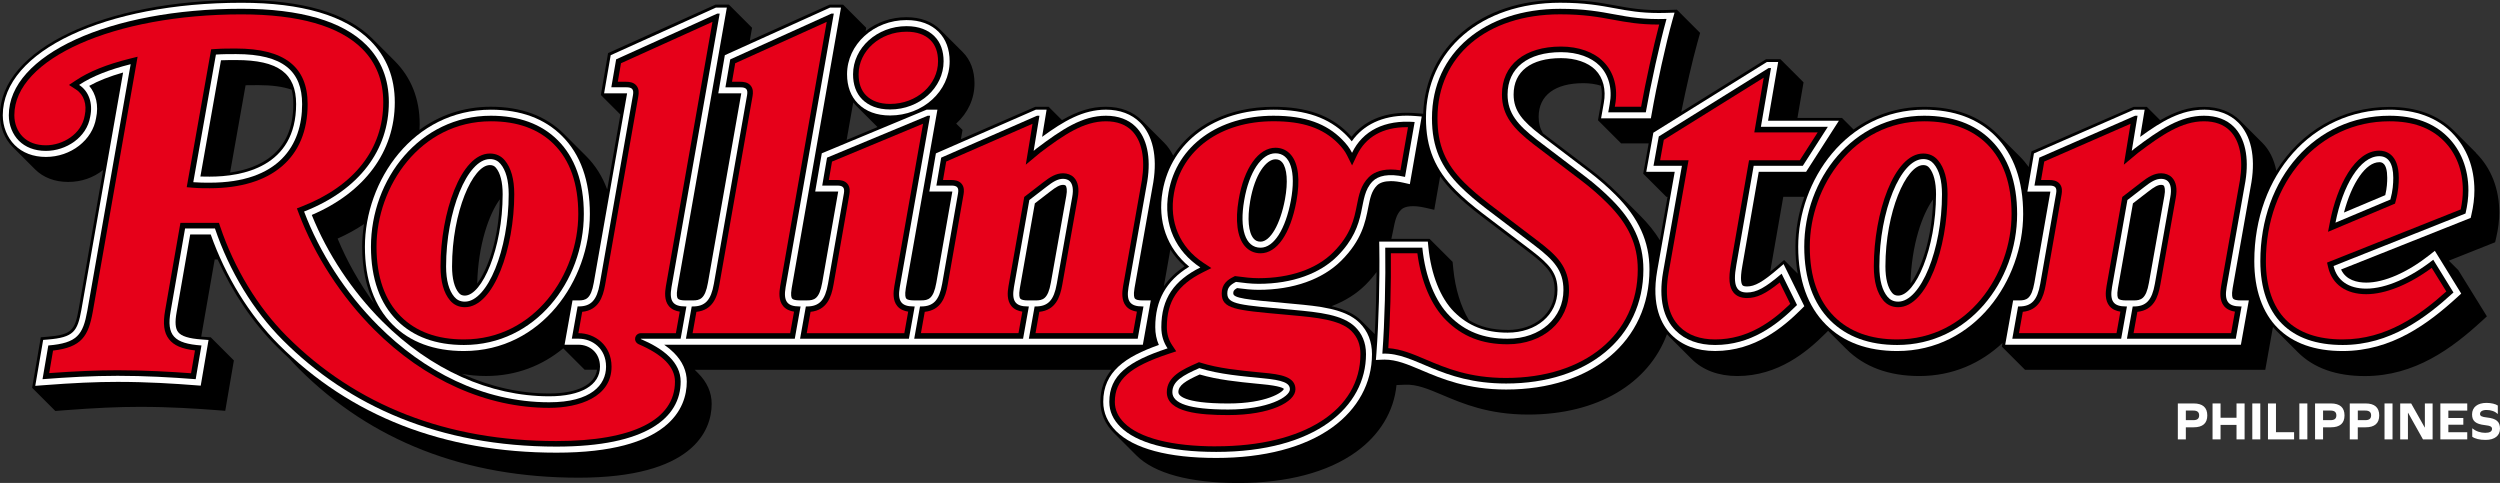 <?xml version="1.0" encoding="UTF-8"?>
<svg id="Layer_1" xmlns="http://www.w3.org/2000/svg" viewBox="0 0 674.81 130.35">
  <rect x="0" y="0" width="674.81" height="130.35" fill="#333333" stroke="none"/>
  <defs>
    <style>
      .cls-1 {
        fill: #e60019;
      }

      .cls-2 {
        fill: #fff;
      }
    </style>
  </defs>
  <g>
    <path d="M668.37,41.28l-6-6c-4.26-4.26-10.11-6.42-17.41-6.42-12.93,0-23.92,6.66-30.53,17.23-.6-3.07-1.87-5.64-3.78-7.55l-6-6c-2.41-2.41-5.78-3.69-9.74-3.69s-7.59,1.15-11.83,3.6l-3.6-3.6h-3.58l-27.39,11.94-.18.08-.73,4.21c-.74-1.03-1.56-2.01-2.47-2.91l-6-6c-4.86-4.86-11.51-7.33-19.75-7.33-7.39,0-13.81,2.33-19.06,6.11l-3.12-3.12h-12.03l1.65-9.61-6.25-6.25h-3.86l-22.9,14.26c1.34-6.63,3.04-13.98,4.3-18.51l.79-2.84-6.27-6.27-2.89.09c-6.03.19-9.74-.49-13.7-1.22-4.02-.74-8.17-1.51-14.96-1.51-21.31,0-36.31,12.58-36.93,30.73l-2.14-.17c-.78-.06-1.56-.09-2.32-.09-6.39,0-11.52,2.24-14.88,6.47-.3-.34-.61-.67-.95-1.01-4.82-4.82-11.22-7.07-20.14-7.07-12.1,0-21.87,4.95-27.06,13.16-.64-1.32-1.45-2.49-2.44-3.48l-6-6c-2.41-2.41-5.78-3.69-9.74-3.69s-7.59,1.15-11.83,3.6l-3.6-3.6h-3.58l-20.1,8.75.44-2.5-1.71-1.71c3.19-2.91,4.94-6.74,4.94-10.85,0-3.45-1.09-6.37-3.17-8.44l-6-6c-2.27-2.27-5.38-3.43-9.22-3.43-4.08,0-7.94,1.33-11,3.76l.16-.9-6.25-6.25h-3.62l-21.55,9.71.61-3.46-6.25-6.25h-3.62l-29,13.08-1.95,11.31,5.28,5.28-3.56,20.24c-1.29-3.5-3.18-6.52-5.69-9.02l-6-6c-4.86-4.86-11.51-7.33-19.75-7.33-7.48,0-13.96,2.38-19.24,6.25.02-.5.06-1.01.06-1.52,0-6.87-2.29-12.64-6.81-17.15l-6-6C93.59,3.51,81.69,0,65.17,0,28.02,0,0,13.37,0,31.11c0,3.27,1.25,6.39,3.43,8.57l6,6c2.24,2.24,5.34,3.43,8.96,3.43s6.81-1.14,9.45-3.23l-6.61,37.6c-1.01,5.61-1.84,6.87-8.39,7.41l-1.83.15-2.34,13.63,6.26,6.26,2.73-.21c8.12-.62,14.32-.9,20.1-.9,8.1,0,15.41.48,20.88.9l2.16.17,2.33-13.6-6.24-6.24-2.35-.16c-.08,0-.15-.01-.22-.02.02-.14.05-.29.07-.44l3.56-20.39h.8c4.03,8.98,9.53,17.09,15.91,23.47,1.08,1.08,2.2,2.15,3.39,3.23.91,1.01,1.76,1.92,2.61,2.77,19.53,19.53,44.94,29.43,75.52,29.43s35.92-12.48,35.92-19.93c0-3.07-1.24-5.86-3.69-8.31l-.89-.89h112.5c-1.85,2.24-2.99,5.03-2.99,8.66,0,3.15,1.24,5.99,3.69,8.44l6,6c4.88,4.88,14.41,7.46,27.55,7.46s24.08-2.88,31.69-8.33c6.47-4.63,10.3-10.99,10.99-18.1l2.27-.1c3.22-.14,6.25,1.14,10.13,2.78,5.55,2.35,12.46,5.28,23.18,5.28,18.67,0,32.48-8.37,37.43-21.7.22.25.43.49.65.7l6,6h0c3.01,3.01,7.27,4.6,12.34,4.6,11.02,0,18.85-6.56,23.78-11.49l.72-.72,4.88,4.88c4.86,4.86,11.51,7.33,19.75,7.33,9.08,0,16.68-3.51,22.45-8.93l-.18.99,6.25,6.25h64.86l2.07-11.56c.25.28.48.57.74.84l6,6c4.26,4.26,10.33,6.42,18.06,6.42,13.5,0,23.5-7.48,31.5-14.79l1.45-1.33-7.73-12.49-2.54-2.54,12.49-4.97.28-1.21c.56-2.38.84-4.66.84-6.78,0-6.43-2.17-12-6.29-16.11ZM62.11,46.56l4.18-23.55c1.13-.03,2.26-.03,3.45-.03,3.65,0,6.67.41,8.99,1.23.3,1.11.44,2.36.44,3.92,0,13.17-9.16,17.32-17.07,18.44ZM91.13,64.4c2.58-1.15,4.96-2.46,7.13-3.92-.33,2.04-.5,4.09-.5,6.12,0,5.92,1.08,11.02,3.21,15.28-3.99-5.5-7.34-11.41-9.84-17.48ZM134.92,53.8c-.24,10.43-3.18,18.78-6.11,22.75.24-10.43,3.18-18.78,6.11-22.75ZM148.24,106.21c-7.94,0-15.95-1.84-23.58-5.31,2.06.39,4.25.59,6.57.59,8.23,0,15.26-2.89,20.8-7.47l5.78,5.78h3.34c-.57,4.02-5.34,6.41-12.89,6.41ZM228.53,37.77l1.78-10.12c.24.3.48.58.74.84l5.81,5.81-8.33,3.47ZM314.14,77.31l1.76-9.96c1.04,1.65,2.32,3.17,3.84,4.55-2.37,1.57-4.23,3.36-5.61,5.41ZM371.08,90.18l-3.55-3.55c-1.84-1.84-4.45-3.12-8.13-3.98,3.65-1.38,6.73-3.32,9.19-5.77,1.18-1.18,2.15-2.33,2.97-3.45-.04,5.58-.2,11.53-.48,16.75ZM406.93,89.05c-4.18,0-7.49-.84-10.43-2.65-2.2-3.59-3.69-8.47-4.22-13.78l-.19-1.94-6.21-6.2h-10.32c.19-.81.34-1.59.49-2.33.48-2.46.83-4.23,2.15-5.55,1.02-1.03,3.42-1.24,6.5-.53l2.44.56,1.59-9.04c1.06,1.51,2.31,2.99,3.77,4.45,1.92,1.92,4.41,4.05,7.39,6.32l12.99,9.87c4.98,3.83,6.75,5.93,6.75,10.08,0,6.23-5.34,10.76-12.71,10.76ZM448.03,64.81c-1.39-2.26-3.16-4.46-5.33-6.63l-6-6c-2.32-2.32-4.74-4.43-7.39-6.45l-12.84-9.76c-.8-1.36-1.15-2.74-1.15-4.45,0-5.76,4.39-9.07,12.06-9.07,1.7,0,3.29.23,4.74.68.33,1.42.35,2.95.05,4.57l-.84,4.75,6.25,6.25h7.44l-1.48,8.18,6.25,6.25h.32l-2.07,11.68ZM485.25,73.87l-3.67-3.69-2.22,1.89c-.55.47-1.06.89-1.54,1.27l3.53-20.21h5.66c-1.56,4.36-2.38,8.96-2.38,13.47,0,2.58.21,5,.62,7.27ZM515.69,76.55c.24-10.43,3.18-18.78,6.11-22.75-.24,10.43-3.18,18.78-6.11,22.75Z"/>
    <g>
      <path class="cls-2" d="M310.6,81.09h-2.2c-1.06,0-1.79-.17-2.05-.48-.19-.22-.45-.88-.12-2.81l5.08-28.63c1.12-6.96-.15-12.68-3.58-16.1-2.27-2.27-5.45-3.47-9.21-3.47-6.13,0-11.36,3.05-17.23,7.34l1.21-7.34h-2.9l-26.98,11.8-1.77,10.3h5.96c.1,0,.18,0,.24,0,0,.05-.01.1-.02.17l-4.29,24.44c-.78,4.43-2.2,4.77-4.12,4.77h-1.95c-1.06,0-1.79-.17-2.05-.48-.19-.22-.45-.88-.12-2.81l8.53-48.19h-2.91l-28.3,11.78-1.78,10.32h5.96c.1,0,.18,0,.24,0,0,.05-.01.1-.02.17l-4.29,24.44c-.78,4.43-2.2,4.77-4.12,4.77h-1.95c-1.06,0-1.79-.17-2.05-.48-.19-.22-.45-.88-.12-2.81L227,2.05h-2.94l-28.41,12.85-1.77,10.29h5.96c.1,0,.18,0,.24,0,0,.05-.01.1-.02.17l-8.97,50.96c-.78,4.43-2.2,4.77-4.12,4.77h-1.95c-1.06,0-1.79-.17-2.05-.48-.19-.22-.45-.88-.12-2.81L196.19,2.05h-2.94l-28.41,12.85-1.78,10.29h5.96c.1,0,.18,0,.24,0,0,.05-.01.1-.02.17l-8.97,50.96c-.78,4.43-2.2,4.77-4.12,4.77h-1.62l-2.14,11.96h3.77c2.88,0,5.79,2.03,5.79,5.92,0,5.01-5.13,8-13.72,8-16,0-31.98-7.17-45-20.19-8.17-8.16-14.9-18.33-19.08-28.76,14.27-6.09,22.41-17.1,22.41-30.41,0-6.66-2.22-12.25-6.59-16.62C93.2,4.19,81.49.75,65.17.75,28.44.75.75,13.8.75,31.11c0,3.07,1.17,6,3.21,8.04,2.1,2.1,5.01,3.21,8.43,3.21,6.75,0,12.58-4.55,13.55-10.51.72-3.33,0-6.47-1.86-8.67,2.48-1.38,5.51-2.57,9.15-3.61l-11.26,64.05c-1.06,5.89-2.09,7.45-9.07,8.03l-1.25.1-2.13,12.4,2.08-.16c8.14-.63,14.36-.91,20.16-.91,8.12,0,15.46.48,20.94.91l1.48.11,2.11-12.33-1.79-.13c-3.51-.25-5.55-.88-6.42-2-.76-.98-.89-2.67-.41-5.33l3.67-21.02h5.54c4,11.32,10.48,21.83,18.34,29.69,19.38,19.38,44.61,29.21,74.99,29.21s35.17-12.01,35.17-19.18c0-2.86-1.17-5.48-3.47-7.78-.76-.76-1.63-1.48-2.62-2.17h129.19l2.14-11.96ZM56.59,47.68c-.78,0-1.63,0-2.5-.03l5.56-31.38c1.36-.06,2.74-.06,4.09-.06,11.34,0,16.19,3.56,16.19,11.9,0,17.02-14.62,19.57-23.34,19.57ZM287.81,52.92l-4.16,23.4c-.78,4.43-2.2,4.77-4.12,4.77h-2.08c-1.06,0-1.79-.17-2.05-.48-.19-.22-.45-.88-.12-2.81l4.05-22.91,4.06-3.13c1.73-1.36,2.69-1.86,3.55-1.86.41,0,.63.13.67.17.3.3.51,1.2.2,2.86Z"/>
      <path class="cls-2" d="M594.91,29.61c-6.13,0-11.36,3.05-17.23,7.34l1.21-7.34h-2.9l-26.98,11.8-1.77,10.3h5.96c.1,0,.18,0,.24,0,0,.05-.01.1-.02.17l-4.29,24.44c-.78,4.43-2.2,4.77-4.12,4.77h-1.62l-2.14,11.96h63.62l2.14-11.96h-2.2c-1.06,0-1.79-.17-2.05-.48-.19-.22-.45-.88-.12-2.81l5.08-28.63c1.12-6.96-.15-12.68-3.58-16.1-2.27-2.27-5.45-3.47-9.21-3.47ZM584.21,52.92l-4.16,23.4c-.78,4.43-2.2,4.77-4.12,4.77h-2.08c-1.06,0-1.79-.17-2.05-.48-.19-.22-.45-.88-.12-2.81l4.05-22.91,4.06-3.13c1.73-1.36,2.69-1.86,3.55-1.86.41,0,.63.13.67.17.3.3.51,1.2.2,2.86Z"/>
      <path class="cls-2" d="M106,87.64c4.71,4.72,11.18,7.11,19.22,7.11,21,0,34-19.2,34-36.99,0-8.99-2.52-16.06-7.5-21.04-4.71-4.72-11.18-7.11-19.22-7.11-21,0-34,19.2-34,36.99,0,8.99,2.52,16.07,7.5,21.04ZM132.24,44.56c.7,0,1.2.22,1.62.72,1.19,1.41,1.82,3.88,1.82,7.14,0,14.74-5.61,27.37-10.21,27.37-.7,0-1.2-.22-1.62-.72-1.19-1.41-1.83-3.88-1.83-7.14,0-14.74,5.61-27.37,10.21-27.37Z"/>
      <path class="cls-2" d="M240.27,31.17c8.85,0,16.06-6.56,16.06-14.63,0-3.25-1.02-5.98-2.95-7.91-2.13-2.13-5.05-3.21-8.69-3.21-8.85,0-16.05,6.56-16.05,14.63,0,3.25,1.02,5.98,2.95,7.91,2.13,2.13,5.05,3.21,8.69,3.21Z"/>
      <path class="cls-2" d="M349.1,82.01l-2.28-.21c-10.35-.93-13.93-1.32-13.93-2.6,0-.55.05-.89,1.02-1.44,1.94.25,3.84.47,5.81.47,9.32,0,17.25-2.8,22.34-7.89,5.53-5.53,6.49-10.41,7.26-14.34.49-2.49.88-4.46,2.36-5.94.77-.77,2.06-1.17,3.75-1.17,1.02,0,2.18.15,3.45.44l1.67.38,3.2-18.26-1.78-.14c-.76-.06-1.52-.09-2.26-.09-6.52,0-11.69,2.44-14.84,6.93-.44-.56-.94-1.12-1.51-1.69-4.67-4.67-10.9-6.85-19.61-6.85-15.85,0-27.6,8.64-29.94,22.01-1.43,8.1,1.18,15.39,7.18,20.36-6.23,3.82-9.16,9.06-9.16,16.32,0,1.74.32,3.33.97,4.81-9.08,3.21-15.01,7.23-15.01,15.35,0,2.95,1.17,5.61,3.47,7.91,4.73,4.73,14.08,7.24,27.02,7.24s23.77-2.83,31.25-8.19c6.97-4.99,10.8-12.03,10.8-19.83,0-3.38-1.12-6.22-3.34-8.43-3.88-3.87-11.01-4.52-17.9-5.15ZM337.43,54.39c1.27-7.48,4.4-11.39,6.85-11.39.77,0,1.34.26,1.81.82,1.33,1.59,1.61,5.33.75,10-1.25,6.72-3.97,11.41-6.59,11.41-.79,0-1.4-.27-1.89-.86-1.38-1.63-1.72-5.36-.92-9.98ZM331.53,108.91c-12.48,0-13.46-2.34-13.46-3.06,0-1.81,1.86-3.02,5.76-4.77,4.88,1.45,10.42,1.99,15.34,2.48l1.43.14c5.06.47,5.82,1.11,5.95,1.28-.29.87-4.59,3.93-15.03,3.93Z"/>
      <path class="cls-2" d="M428.85,46.32l-12.99-9.87c-4.84-3.75-7.3-6.47-7.3-10.94,0-6.24,4.67-9.82,12.81-9.82,3.87,0,7.24,1.15,9.25,3.16,2.12,2.12,2.95,5.38,2.28,8.97l-.73,4.12h13.44l.24-1.34c1.35-7.71,3.84-18.95,5.55-25.06l.6-2.13-2.21.07c-.71.02-1.38.03-2.04.03-4.95,0-8.29-.62-11.82-1.27-3.99-.74-8.11-1.5-14.82-1.5-21.32,0-36.21,12.8-36.21,31.14,0,8.03,2.44,13.9,8.15,19.61,1.9,1.9,4.36,4.01,7.32,6.25l12.99,9.87c4.96,3.82,7.04,6.14,7.04,10.67,0,6.67-5.66,11.51-13.46,11.51-6.01,0-10.61-1.79-14.45-5.63-3.68-3.68-6.21-10.05-6.94-17.47l-.14-1.47h-13.13l.03,1.65c.14,8.96-.17,20.4-.78,28.46l-.14,1.83,1.83-.08c.18,0,.35-.01.52-.01,3.2,0,6.17,1.26,9.93,2.85,5.49,2.33,12.32,5.22,22.88,5.22,23.13,0,38.68-13.04,38.68-32.44,0-7.47-2.88-13.82-9.06-20-2.29-2.29-4.69-4.38-7.32-6.39Z"/>
      <path class="cls-2" d="M479.85,72.64c-4.1,3.5-6.2,4.68-8.3,4.68-.92,0-1.14-.25-1.21-.34-.25-.29-.74-1.39-.05-5.17l4.44-25.44h12.78l8.85-13.78h-19.12l2.73-15.86h-3.04l-30.65,19.09-1.91,10.55h7.68l-4.73,26.7c-1.66,9.46,1.17,14.63,3.83,17.29,2.9,2.9,6.88,4.38,11.81,4.38,10.74,0,18.41-6.43,23.25-11.27l.82-.82-5.6-11.37-1.59,1.36Z"/>
      <path class="cls-2" d="M538.6,36.72c-4.71-4.72-11.18-7.11-19.22-7.11-21,0-34,19.2-34,36.99,0,8.99,2.52,16.06,7.5,21.04,4.71,4.72,11.18,7.11,19.22,7.11,21,0,34-19.2,34-36.99,0-8.99-2.52-16.07-7.5-21.04ZM512.36,79.79c-.7,0-1.2-.22-1.62-.72-1.19-1.41-1.82-3.88-1.82-7.14,0-14.74,5.61-27.37,10.21-27.37.7,0,1.2.22,1.62.72,1.19,1.41,1.83,3.88,1.83,7.14,0,14.74-5.61,27.37-10.21,27.37Z"/>
      <path class="cls-2" d="M661.84,35.81c-4.11-4.11-9.79-6.2-16.88-6.2-20.79,0-36.47,17.58-36.47,40.89,0,7.67,2.19,13.91,6.33,18.05,4.11,4.11,10.01,6.2,17.53,6.2,13.24,0,23.1-7.38,31-14.6l.99-.91-7.12-11.54-1.43,1.13c-6.02,4.74-12.24,7.45-17.07,7.45-2.46,0-5.48-.65-6.81-3.54l34.98-13.92.19-.82c.55-2.32.82-4.55.82-6.61,0-6.22-2.1-11.61-6.07-15.58ZM643.85,52.67l-11.16,4.7c2.11-8.03,5.93-13.59,9.54-13.59.53,0,2.14,0,2.14,4.23,0,1.08-.06,2.69-.53,4.67Z"/>
    </g>
    <g>
      <path d="M246.77,91.43l1.56-8.71h.26c3.38,0,4.94-1.69,5.72-6.11l4.29-24.44c.26-1.56-.26-2.08-1.82-2.08h-4.03l1.3-7.54,25.87-11.31h.65l-1.56,9.49.78-.65c6.89-5.2,12.35-8.84,18.72-8.84,3.38,0,6.11,1.04,8.06,2.99,2.99,2.99,4.16,8.19,3.12,14.69l-5.07,28.6c-.65,3.77.39,5.2,3.77,5.2h.26l-1.56,8.71h-29.38l1.56-8.71h.26c3.38,0,4.94-1.69,5.72-6.11l4.16-23.4c.39-2.08.13-3.51-.65-4.29-.39-.39-1.04-.65-1.82-.65-1.43,0-2.73.78-4.55,2.21l-4.55,3.51-4.16,23.53c-.65,3.77.39,5.2,3.77,5.2h.26l-1.56,8.71h-29.38Z"/>
      <path d="M543.17,91.43l1.56-8.71h.26c3.38,0,4.94-1.69,5.72-6.11l4.29-24.44c.26-1.56-.26-2.08-1.82-2.08h-4.03l1.3-7.54,25.87-11.31h.65l-1.56,9.49.78-.65c6.89-5.2,12.35-8.84,18.72-8.84,3.38,0,6.11,1.04,8.06,2.99,2.99,2.99,4.16,8.19,3.12,14.69l-5.07,28.6c-.65,3.77.39,5.2,3.77,5.2h.26l-1.56,8.71h-29.38l1.56-8.71h.26c3.38,0,4.94-1.69,5.72-6.11l4.16-23.4c.39-2.08.13-3.51-.65-4.29-.39-.39-1.04-.65-1.82-.65-1.43,0-2.73.78-4.55,2.21l-4.55,3.51-4.16,23.53c-.65,3.77.39,5.2,3.77,5.2h.26l-1.56,8.71h-29.38Z"/>
      <path d="M107.15,86.49c-4.55-4.55-7.02-11.18-7.02-19.89,0-18.2,13.13-35.36,32.37-35.36,7.54,0,13.65,2.21,18.07,6.63,4.55,4.55,7.02,11.18,7.02,19.89,0,18.2-13.13,35.36-32.37,35.36-7.54,0-13.65-2.21-18.07-6.63ZM137.31,52.43c0-3.77-.78-6.5-2.21-8.19-.65-.78-1.56-1.3-2.86-1.3-6.11,0-11.83,14.04-11.83,28.99,0,3.77.78,6.5,2.21,8.19.65.78,1.56,1.3,2.86,1.3,6.11,0,11.83-14.04,11.83-28.99Z"/>
      <path d="M173.07,91.43h10.65l1.56-8.71h-.26c-3.38,0-4.42-1.43-3.77-5.2L194.26,3.67h-.65l-27.3,12.35-1.3,7.54h4.03c1.56,0,2.08.52,1.82,2.08l-8.97,50.96c-.78,4.42-2.34,6.11-5.72,6.11h-.26l-1.56,8.71h1.83c3.64,0,7.41,2.6,7.41,7.54s-4.03,9.62-15.34,9.62c-17.94,0-33.93-8.45-46.15-20.67-8.84-8.84-15.86-19.76-20.02-30.81,14.95-5.85,22.88-16.64,22.88-29.51,0-6.24-2.08-11.44-6.11-15.47-6.37-6.37-17.68-9.75-33.67-9.75C29.55,2.38,2.38,14.86,2.38,31.11c0,2.73,1.04,5.2,2.73,6.89s4.16,2.73,7.28,2.73c5.46,0,11.05-3.64,11.96-9.23.78-3.64-.39-6.89-2.99-8.58,3.51-2.34,8.19-4.16,13.91-5.59l-11.7,66.56c-1.17,6.5-2.73,8.71-10.53,9.36l-1.56,9.1c6.76-.52,13.52-.91,20.28-.91,7.41,0,14.3.39,21.06.91l1.56-9.1c-7.41-.52-9.49-2.73-8.32-9.23l3.9-22.36h8.06c3.9,11.57,10.4,22.23,18.33,30.16,17.81,17.81,42.25,28.73,73.84,28.73,24.31,0,33.54-7.8,33.54-17.55,0-2.6-1.17-4.81-2.99-6.63-2.08-2.08-4.94-3.64-7.67-4.81-.26-.13,0-.13,0-.13ZM56.59,49.31c-1.3,0-2.86,0-4.42-.13l6.11-34.45c1.82-.13,3.64-.13,5.46-.13,12.74,0,17.81,4.68,17.81,13.52,0,11.05-6.24,21.19-24.96,21.19Z"/>
      <path d="M201.66,25.65c.26-1.56-.26-2.08-1.82-2.08h-4.03l1.3-7.54,27.3-12.35h.65l-13,73.84c-.65,3.77.39,5.2,3.77,5.2h.26l-1.56,8.71h-29.38l1.56-8.71h.26c3.38,0,4.94-1.69,5.72-6.11l8.97-50.96Z"/>
      <path d="M227.79,52.17c.26-1.56-.26-2.08-1.82-2.08h-4.03l1.3-7.54,27.17-11.31h.65l-8.19,46.28c-.65,3.77.39,5.2,3.77,5.2h.26l-1.56,8.71h-29.38l1.56-8.71h.26c3.38,0,4.94-1.69,5.72-6.11l4.29-24.44ZM232.73,26.82c-1.69-1.69-2.47-4.03-2.47-6.76,0-7.15,6.5-13,14.43-13,3.38,0,5.85,1.04,7.54,2.73s2.47,4.03,2.47,6.76c0,7.15-6.5,13-14.43,13-3.38,0-5.85-1.04-7.54-2.73Z"/>
      <path d="M379.25,47.75c-4.55-1.04-7.28-.26-8.71,1.17-4.42,4.42-.78,11.44-9.62,20.28-4.55,4.55-11.96,7.41-21.19,7.41-2.08,0-4.16-.26-6.11-.52-1.56.78-2.34,1.56-2.34,3.12,0,2.99,3.38,3.12,17.68,4.42,7.15.65,13.52,1.3,16.9,4.68,1.69,1.69,2.86,4.03,2.86,7.28,0,14.17-13.52,26.39-40.43,26.39-12.74,0-21.58-2.47-25.87-6.76-1.95-1.95-2.99-4.16-2.99-6.76,0-7.15,5.07-10.92,15.73-14.43-1.04-1.56-1.69-3.38-1.69-5.72,0-7.8,3.51-12.61,10.53-16.12-6.5-4.29-10.14-11.44-8.58-20.28,2.21-12.61,13.52-20.67,28.34-20.67,8.71,0,14.3,2.21,18.46,6.37,1.17,1.17,2.08,2.34,2.73,3.64,2.86-5.98,8.84-8.97,16.9-8.32l-2.6,14.82ZM348.17,105.08c0-1.69-1.82-2.47-7.41-2.99-5.2-.52-11.7-1.04-17.03-2.73-4.42,1.95-7.28,3.51-7.28,6.5s4.42,4.68,15.08,4.68,16.64-3.38,16.64-5.46ZM348.44,54.12c1.43-7.8-.13-12.74-4.16-12.74-3.77,0-7.15,5.07-8.45,12.74-1.3,7.54.26,12.74,4.42,12.74,3.64,0,6.76-5.07,8.19-12.74Z"/>
      <path d="M373.13,95.46c.65-8.71.91-20.15.78-28.6h10.01c.78,7.93,3.51,14.56,7.41,18.46,4.16,4.16,9.1,6.11,15.6,6.11,8.97,0,15.08-5.72,15.08-13.13,0-5.33-2.6-8.06-7.67-11.96l-13-9.88c-2.73-2.08-5.2-4.16-7.15-6.11-5.2-5.2-7.67-10.53-7.67-18.46,0-17.68,14.3-29.51,34.58-29.51,13.39,0,16.38,3.12,28.73,2.73-1.82,6.5-4.29,17.81-5.59,25.22h-10.14l.39-2.21c.78-4.16-.26-7.93-2.73-10.4-2.21-2.21-5.85-3.64-10.4-3.64-8.97,0-14.43,4.29-14.43,11.44,0,5.07,2.73,8.19,7.93,12.22l13,9.88c2.73,2.08,5.07,4.16,7.15,6.24,5.72,5.72,8.58,11.57,8.58,18.85,0,18.46-15.08,30.81-37.05,30.81-17.81,0-24.57-8.45-33.41-8.06Z"/>
      <path d="M471.54,78.95c2.6,0,4.94-1.3,9.36-5.07l4.16,8.45c-5.59,5.59-12.61,10.79-22.1,10.79-4.42,0-8.06-1.3-10.66-3.9-3.25-3.25-4.68-8.45-3.38-15.86l5.07-28.6h-7.67l1.43-7.93,29.64-18.46h.65l-2.73,15.86h18.07l-6.76,10.53h-13.26l-4.68,26.78c-1.04,5.72.13,7.41,2.86,7.41Z"/>
      <path d="M494.03,86.49c-4.55-4.55-7.02-11.18-7.02-19.89,0-18.2,13.13-35.36,32.37-35.36,7.54,0,13.65,2.21,18.07,6.63,4.55,4.55,7.02,11.18,7.02,19.89,0,18.2-13.13,35.36-32.37,35.36-7.54,0-13.65-2.21-18.07-6.63ZM524.19,52.43c0-3.77-.78-6.5-2.21-8.19-.65-.78-1.56-1.3-2.86-1.3-6.11,0-11.83,14.04-11.83,28.99,0,3.77.78,6.5,2.21,8.19.65.78,1.56,1.3,2.86,1.3,6.11,0,11.83-14.04,11.83-28.99Z"/>
      <path d="M662.25,78.95c-7.54,6.89-17.16,14.17-29.9,14.17-7.15,0-12.61-1.95-16.38-5.72-3.77-3.77-5.85-9.49-5.85-16.9,0-22.49,14.95-39.26,34.84-39.26,6.76,0,11.96,1.95,15.73,5.72,3.51,3.51,5.59,8.45,5.59,14.43,0,1.95-.26,4.03-.78,6.24l-35.62,14.17c.91,3.9,4.03,6.11,8.84,6.11,5.33,0,11.96-2.99,18.07-7.8l5.46,8.84ZM630.4,60.1l14.82-6.24c.65-2.34.78-4.29.78-5.85,0-4.03-1.43-5.85-3.77-5.85-5.2,0-9.88,7.93-11.83,17.94Z"/>
    </g>
    <g>
      <path class="cls-1" d="M279.51,89.93l1.03-5.76c4.38-.45,5.59-3.91,6.19-7.3l4.16-23.4c.48-2.54.12-4.43-1.06-5.61-.7-.69-1.75-1.09-2.88-1.09-1.88,0-3.49.97-5.48,2.53l-5,3.86-4.26,24.1c-.27,1.58-.48,3.84.81,5.37.79.94,1.89,1.33,2.93,1.49l-1.04,5.81h-26.33l1.03-5.76c4.38-.45,5.59-3.91,6.19-7.3l4.29-24.44c.13-.79.22-1.94-.54-2.83-.76-.9-1.94-1.01-2.76-1.01h-2.25l.86-4.99,23.3-10.19-1.82,11.04,3.87-3.22c6.35-4.79,11.74-8.49,17.76-8.49,2.95,0,5.31.86,7,2.55,2.69,2.69,3.65,7.45,2.7,13.39l-5.07,28.58c-.27,1.58-.48,3.84.8,5.37.79.94,1.89,1.33,2.93,1.49l-1.04,5.81h-26.33Z"/>
      <path class="cls-1" d="M575.9,89.93l1.03-5.76c4.38-.45,5.59-3.91,6.19-7.3l4.16-23.4c.48-2.54.12-4.43-1.06-5.61-.7-.69-1.75-1.09-2.88-1.09-1.88,0-3.49.97-5.48,2.53l-5,3.86-4.26,24.1c-.27,1.58-.48,3.84.81,5.37.79.94,1.89,1.33,2.93,1.49l-1.04,5.81h-26.33l1.03-5.76c4.38-.45,5.59-3.91,6.19-7.3l4.29-24.44c.13-.79.22-1.94-.54-2.83-.76-.9-1.94-1.01-2.76-1.01h-2.25l.86-4.99,23.3-10.19-1.82,11.04,3.87-3.22c6.35-4.79,11.74-8.49,17.76-8.49,2.95,0,5.31.86,7,2.55,2.69,2.69,3.65,7.45,2.7,13.39l-5.07,28.58c-.27,1.58-.48,3.84.8,5.37.79.94,1.89,1.33,2.93,1.49l-1.04,5.81h-26.33Z"/>
      <path class="cls-1" d="M125.22,91.62c-7.18,0-12.9-2.08-17.01-6.19-4.37-4.37-6.58-10.7-6.58-18.83,0-16.28,11.8-33.86,30.87-33.86,7.18,0,12.9,2.08,17.01,6.19,4.37,4.37,6.58,10.7,6.58,18.83,0,16.28-11.8,33.86-30.87,33.86ZM132.24,41.44c-7.86,0-13.33,16.07-13.33,30.49,0,4.07.86,7.15,2.57,9.16,1,1.2,2.38,1.83,4,1.83,7.86,0,13.33-16.07,13.33-30.49,0-4.07-.86-7.15-2.56-9.16-1-1.2-2.38-1.83-4.01-1.83Z"/>
      <path class="cls-1" d="M150.19,119.05c-29.52,0-54.01-9.52-72.78-28.29-7.78-7.78-14.16-18.29-17.97-29.58l-.34-1.02h-10.4l-4.12,23.6c-.65,3.63-.34,6.03,1.03,7.79,1.3,1.68,3.45,2.62,7.02,3.04l-1.06,6.16c-5.36-.4-12.24-.81-19.81-.81-5.42,0-11.18.24-18.48.77l1.04-6.08c7.74-.9,9.54-3.92,10.72-10.47L37.14,15.31l-2.24.56c-6.12,1.53-10.82,3.43-14.38,5.8l-1.9,1.26,1.91,1.24c2.11,1.37,2.99,3.99,2.34,7.01-.83,5.06-5.98,8.04-10.49,8.04-2.57,0-4.72-.79-6.22-2.29-1.46-1.46-2.29-3.58-2.29-5.83C3.88,15.84,30.8,3.88,65.17,3.88c15.46,0,26.43,3.13,32.61,9.31,3.76,3.76,5.67,8.61,5.67,14.41,0,12.6-7.79,22.58-21.93,28.11l-1.38.54.52,1.39c4.28,11.36,11.51,22.49,20.36,31.34,13.61,13.61,30.38,21.11,47.21,21.11,8.14,0,16.84-2.92,16.84-11.12,0-5.87-4.59-9.04-8.91-9.04h-.04l1.03-5.76c4.38-.45,5.59-3.91,6.19-7.3l8.97-50.96c.13-.79.22-1.94-.54-2.83-.76-.9-1.94-1.01-2.76-1.01h-2.25l.86-5,24.69-11.17-12.57,71.36c-.27,1.58-.48,3.84.81,5.37.79.94,1.89,1.33,2.93,1.49l-1.04,5.81h-9.4c-.89,0-1.43.6-1.58,1.19-.13.55.03,1.34.9,1.78,3.23,1.39,5.65,2.9,7.28,4.53,1.69,1.69,2.55,3.57,2.55,5.57,0,10.35-11.38,16.05-32.04,16.05ZM63.74,13.1c-1.82,0-3.69,0-5.57.13l-1.17.08-6.6,37.22,1.64.14c1.62.14,3.24.14,4.54.14,16.82,0,26.46-8.27,26.46-22.69,0-10.11-6.32-15.02-19.31-15.02Z"/>
      <path class="cls-1" d="M186.95,89.93l1.03-5.76c4.38-.45,5.6-3.91,6.19-7.3l8.97-50.96c.13-.8.22-1.94-.54-2.83-.76-.9-1.94-1.01-2.76-1.01h-2.25l.86-5,24.7-11.17-12.56,71.36c-.27,1.58-.48,3.84.81,5.37.79.94,1.89,1.33,2.93,1.49l-1.04,5.81h-26.33Z"/>
      <path class="cls-1" d="M217.76,89.93l1.03-5.76c4.38-.45,5.59-3.91,6.19-7.3l4.29-24.44c.13-.79.22-1.94-.54-2.83-.76-.9-1.94-1.01-2.76-1.01h-2.25l.86-4.97,24.58-10.23-7.76,43.87c-.27,1.58-.48,3.84.81,5.37.79.94,1.89,1.33,2.93,1.49l-1.04,5.81h-26.33ZM240.27,28.05c-2.78,0-4.96-.77-6.48-2.29-1.35-1.35-2.03-3.26-2.03-5.7,0-6.34,5.8-11.5,12.93-11.5,2.78,0,4.96.77,6.48,2.29,1.35,1.35,2.03,3.27,2.03,5.7,0,6.34-5.8,11.5-12.93,11.5Z"/>
      <path class="cls-1" d="M328.28,120.48c-11.92,0-20.73-2.24-24.81-6.32-1.72-1.72-2.55-3.58-2.55-5.7,0-5.95,3.98-9.48,14.7-13.01l1.87-.62-1.09-1.64c-.98-1.47-1.44-3.02-1.44-4.89,0-6.96,2.9-11.38,9.7-14.78l2.32-1.16-2.17-1.43c-6.4-4.22-9.29-11.06-7.93-18.77,2.07-11.81,12.61-19.43,26.86-19.43,7.93,0,13.3,1.83,17.4,5.93,1.12,1.12,1.9,2.16,2.45,3.25l1.37,2.74,1.32-2.77c2.36-4.94,7-7.55,13.42-7.55.12,0,.24,0,.35,0l-2.04,11.64c-.92-.14-1.79-.22-2.59-.22-3.2,0-5.01,1.13-5.96,2.09-2.15,2.15-2.67,4.77-3.21,7.55-.73,3.69-1.55,7.88-6.4,12.73-4.5,4.5-11.65,6.97-20.13,6.97-1.95,0-3.91-.24-5.91-.51l-.46-.06-.41.21c-1.57.78-3.17,1.93-3.17,4.46,0,4.2,3.55,4.52,16.77,5.71l2.27.21c6.34.58,12.9,1.17,15.98,4.25,1.63,1.63,2.42,3.66,2.42,6.22,0,15.12-15.28,24.89-38.93,24.89ZM323.13,97.99c-3.83,1.69-8.18,3.61-8.18,7.87,0,5.48,8.86,6.18,16.58,6.18,11.36,0,18.14-3.54,18.14-6.96s-3.97-4.04-8.77-4.48l-1.42-.14c-4.97-.49-10.59-1.04-15.3-2.53l-.54-.17-.52.23ZM344.28,39.88c-4.59,0-8.49,5.49-9.93,13.99-.98,5.67-.4,10.12,1.62,12.52,1.09,1.29,2.57,1.98,4.28,1.98,4.42,0,8.03-5.22,9.67-13.97,1.07-5.83.57-10.17-1.43-12.57-1.06-1.27-2.52-1.95-4.21-1.95Z"/>
      <path class="cls-1" d="M406.54,102.02c-9.93,0-16.16-2.64-21.66-4.97-3.58-1.52-6.71-2.84-10.14-3.07.51-7.61.77-17.32.69-25.62h7.15c.97,7.56,3.74,14.07,7.69,18.02,4.47,4.47,9.76,6.55,16.66,6.55,9.61,0,16.58-6.15,16.58-14.63,0-6.31-3.42-9.43-8.26-13.15l-13.01-9.89c-2.84-2.16-5.19-4.17-7-5.98-5.14-5.14-7.23-10.18-7.23-17.4,0-16.75,13.29-28.01,33.08-28.01,6.43,0,10.41.73,14.25,1.44,3.68.68,7.15,1.32,12.39,1.32h.12c-1.59,6.06-3.62,15.26-4.88,22.19h-7.1l.08-.45c.86-4.58-.29-8.86-3.15-11.72-2.63-2.63-6.7-4.08-11.46-4.08-9.83,0-15.93,4.96-15.93,12.94,0,5.7,3.12,9.23,8.51,13.41l13.01,9.89c2.52,1.92,4.8,3.91,7,6.11,5.63,5.63,8.14,11.12,8.14,17.79,0,17.53-14.29,29.31-35.55,29.31Z"/>
      <path class="cls-1" d="M462.96,91.62c-4.07,0-7.3-1.16-9.6-3.46-3.11-3.11-4.11-8-2.96-14.54l5.38-30.36h-7.67l.99-5.51,26.97-16.79-2.54,14.77h17.11l-4.83,7.53h-13.7l-4.9,28.02c-.7,3.88-.48,6.26.73,7.71.81.97,2.02,1.46,3.6,1.46,2.64,0,5-1.09,8.85-4.2l2.84,5.77c-4.76,4.62-11.29,9.6-20.28,9.6Z"/>
      <path class="cls-1" d="M512.1,91.62c-7.18,0-12.9-2.08-17.01-6.19-4.37-4.37-6.58-10.7-6.58-18.83,0-16.28,11.8-33.86,30.87-33.86,7.18,0,12.9,2.08,17.01,6.19,4.37,4.37,6.58,10.7,6.58,18.83,0,16.28-11.8,33.86-30.87,33.86ZM519.12,41.44c-7.86,0-13.33,16.07-13.33,30.49,0,4.07.86,7.15,2.56,9.16,1,1.2,2.38,1.83,4.01,1.83,7.86,0,13.33-16.07,13.33-30.49,0-4.07-.86-7.15-2.57-9.16-1-1.2-2.38-1.83-4-1.83Z"/>
      <path class="cls-1" d="M632.35,91.62c-6.66,0-11.82-1.78-15.32-5.28-3.54-3.54-5.41-9.02-5.41-15.84,0-21.53,14.33-37.76,33.34-37.76,6.32,0,11.12,1.73,14.67,5.28,3.37,3.37,5.15,7.99,5.15,13.37,0,1.6-.19,3.33-.57,5.14l-36.08,14.35.29,1.26c1.08,4.62,4.83,7.27,10.3,7.27,5.14,0,11.51-2.57,17.66-7.1l3.94,6.37c-7.3,6.54-16.3,12.94-27.97,12.94ZM642.23,40.66c-6.61,0-11.45,9.62-13.3,19.15l-.54,2.76,18.08-7.61.19-.7c.75-2.69.83-4.86.83-6.25,0-6.63-3.69-7.35-5.27-7.35Z"/>
    </g>
  </g>
  <g>
    <path class="cls-2" d="M592.13,108.9c2.42,0,3.67,1.1,3.67,3.23s-1.24,3.21-3.67,3.21h-2.12v3.26h-2.16v-9.7h4.28ZM592.02,113.41c1.08,0,1.58-.41,1.58-1.29s-.5-1.3-1.58-1.3h-2.01v2.58h2.01Z"/>
    <path class="cls-2" d="M603.69,118.6v-3.91h-4.31v3.91h-2.16v-9.7h2.16v3.86h4.31v-3.86h2.18v9.7h-2.18Z"/>
    <path class="cls-2" d="M607.95,108.9h2.16v9.7h-2.16v-9.7Z"/>
    <path class="cls-2" d="M612.18,118.6v-9.7h2.16v7.77h4.89v1.93h-7.05Z"/>
    <path class="cls-2" d="M620.65,108.9h2.16v9.7h-2.16v-9.7Z"/>
    <path class="cls-2" d="M629.17,108.9c2.42,0,3.67,1.1,3.67,3.23s-1.24,3.21-3.67,3.21h-2.12v3.26h-2.16v-9.7h4.28ZM629.06,113.41c1.08,0,1.58-.41,1.58-1.29s-.5-1.3-1.58-1.3h-2.01v2.58h2.01Z"/>
    <path class="cls-2" d="M638.54,108.9c2.42,0,3.67,1.1,3.67,3.23s-1.24,3.21-3.67,3.21h-2.12v3.26h-2.16v-9.7h4.28ZM638.44,113.41c1.08,0,1.58-.41,1.58-1.29s-.5-1.3-1.58-1.3h-2.01v2.58h2.01Z"/>
    <path class="cls-2" d="M643.64,108.9h2.16v9.7h-2.16v-9.7Z"/>
    <path class="cls-2" d="M649.99,111.4h-.03v7.2h-2.09v-9.7h2.96l3.67,6.51h.03v-6.51h2.09v9.7h-2.6l-4.03-7.2Z"/>
    <path class="cls-2" d="M664.91,114.64h-4.04v2.03h5.1v1.93h-7.26v-9.7h7.26v1.93h-5.1v2h4.04v1.81Z"/>
    <path class="cls-2" d="M674.22,109.47v2.23h-.1c-.64-.66-1.74-1.04-2.96-1.04-1.07,0-1.74.41-1.74,1.07,0,.55.42.8,1.87.96,2.56.28,3.52,1.15,3.52,3.01s-1.4,3.04-3.88,3.04c-1.59,0-2.83-.29-3.61-.85v-2.23h.1c.91.76,2.12,1.17,3.43,1.17,1.18,0,1.81-.37,1.81-1.07,0-.58-.45-.85-1.93-1.01-2.5-.28-3.46-1.11-3.46-2.89,0-1.94,1.46-3.11,3.91-3.11,1.21,0,2.44.29,3.04.71Z"/>
  </g>
</svg>